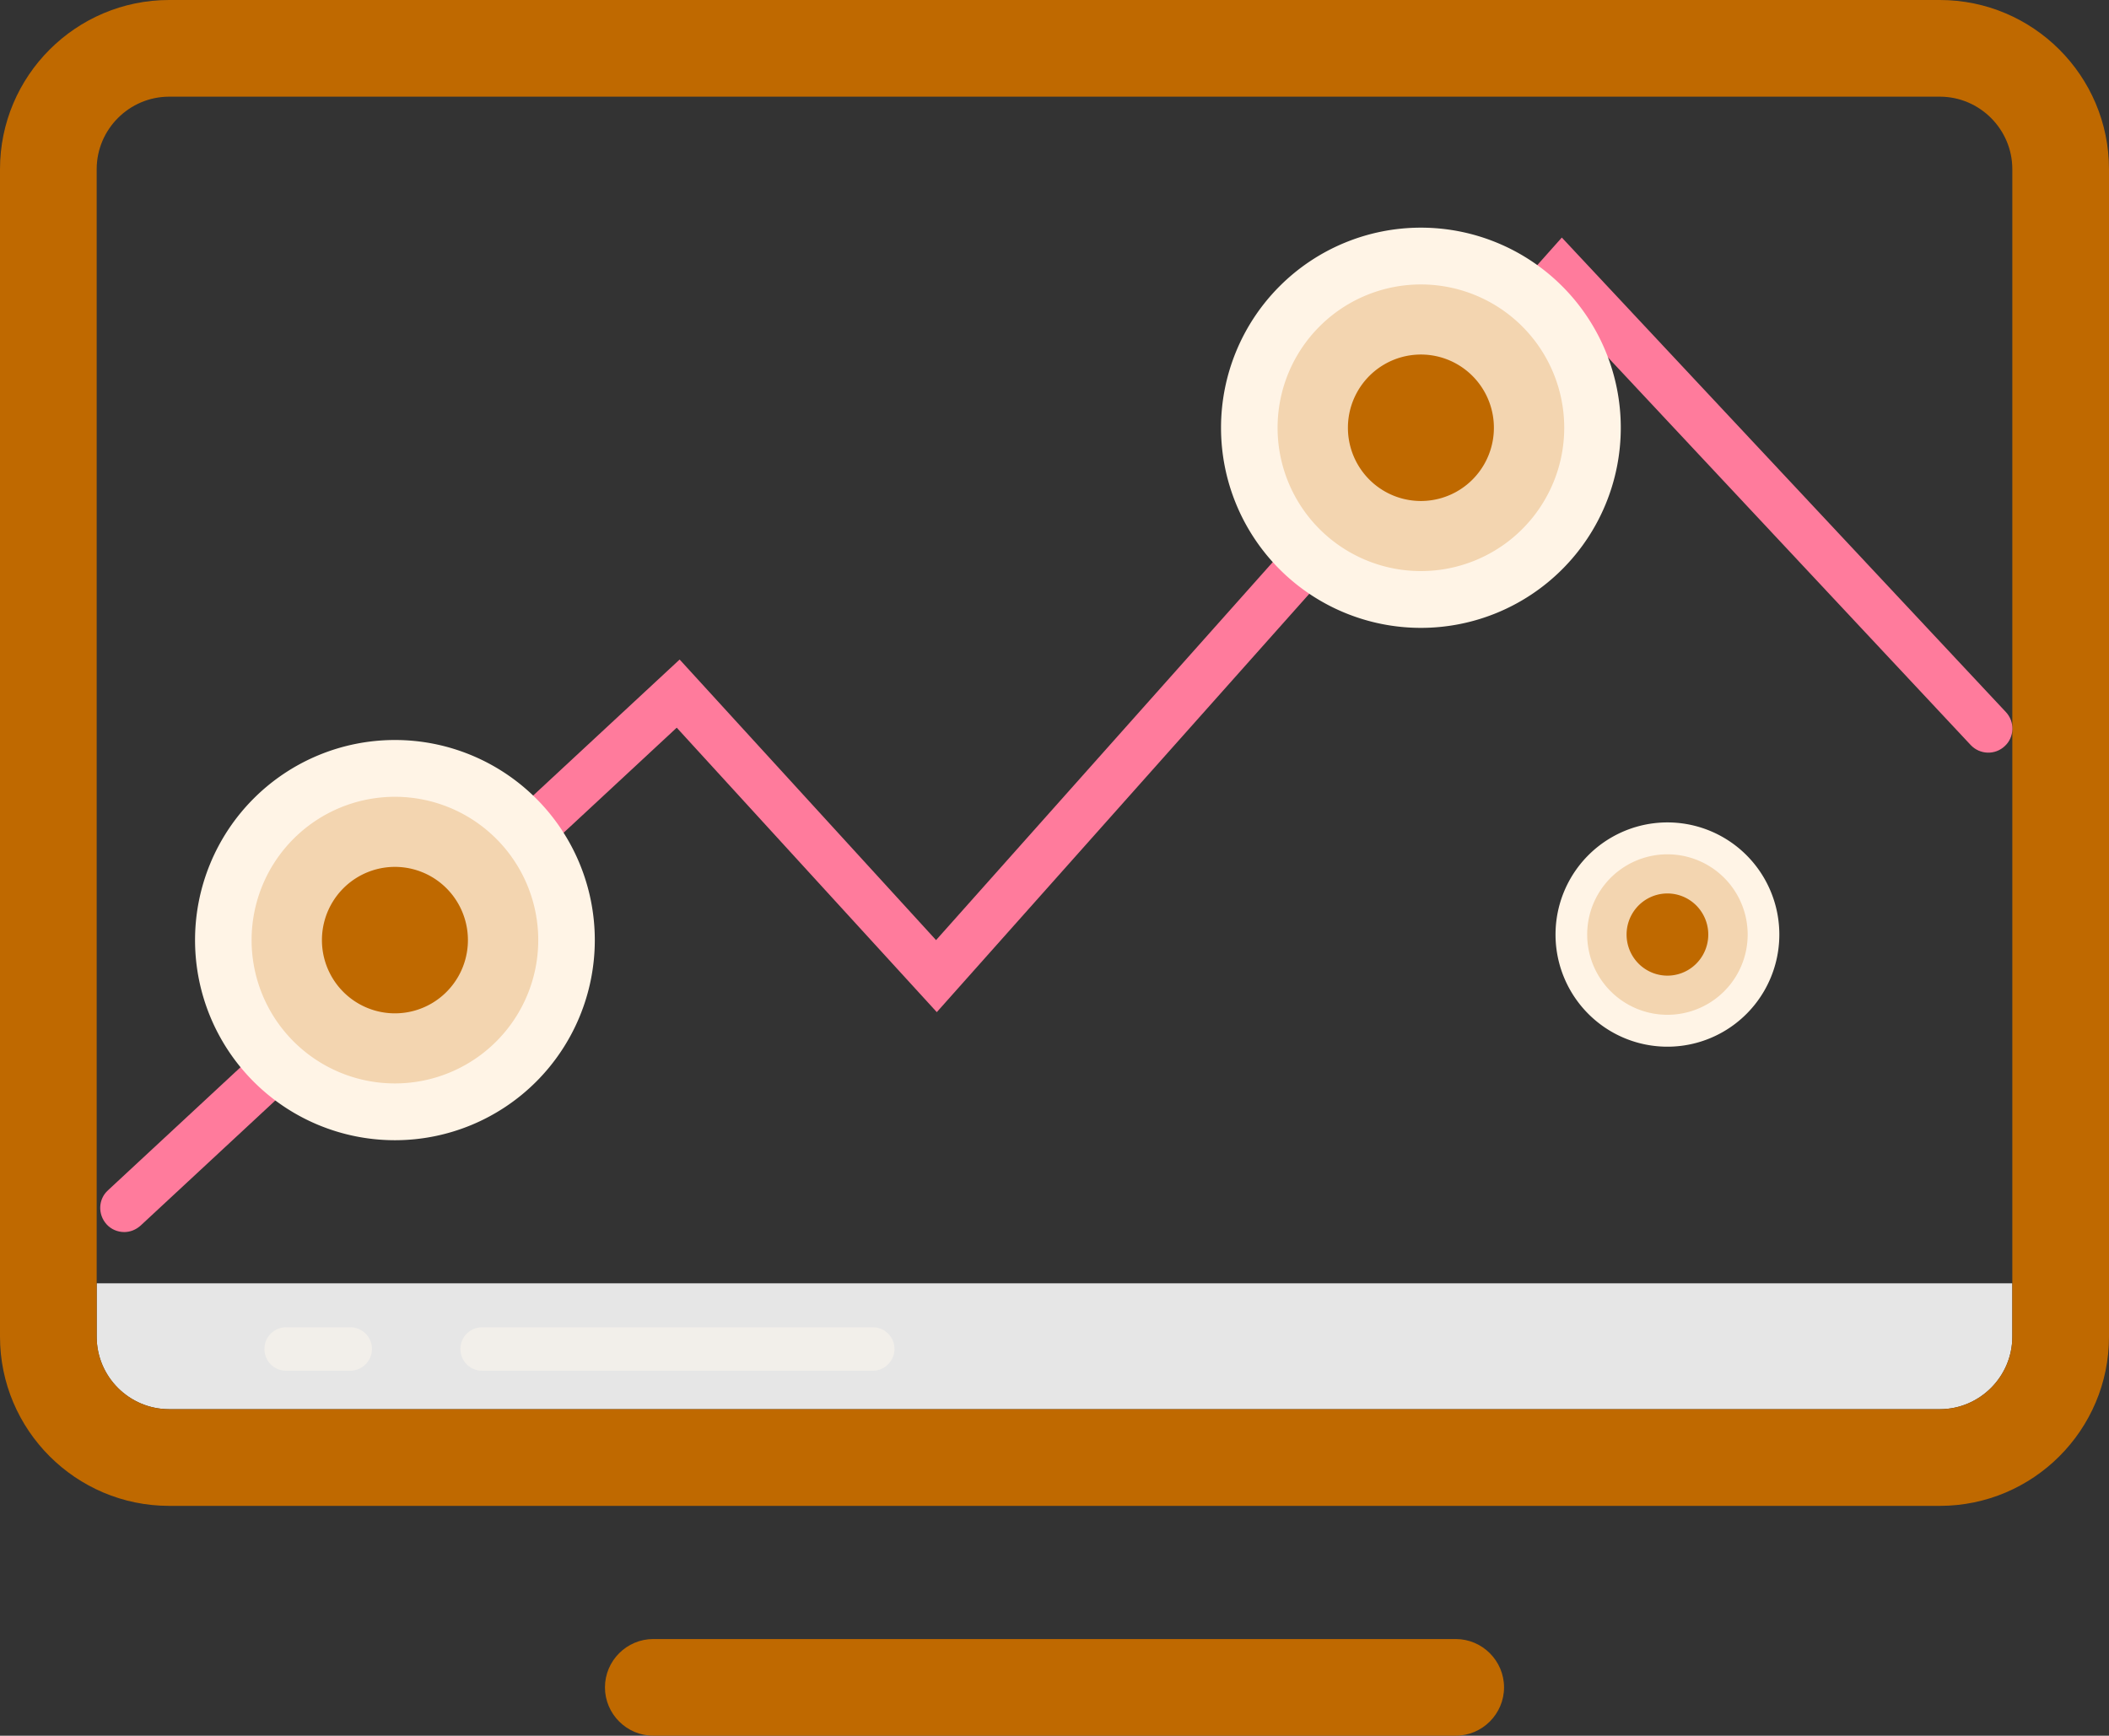 <?xml version="1.0" encoding="UTF-8" standalone="no"?>
<!-- Uploaded to: SVG Repo, www.svgrepo.com, Generator: SVG Repo Mixer Tools -->

<svg
   width="681.719"
   height="561.094"
   viewBox="0 0 872.6 718.2"
   class="icon"
   version="1.1"
   id="svg14"
   sodipodi:docname="machine-vision-svgrepo-com.svg"
   xmlns:inkscape="http://www.inkscape.org/namespaces/inkscape"
   xmlns:sodipodi="http://sodipodi.sourceforge.net/DTD/sodipodi-0.dtd"
   xmlns="http://www.w3.org/2000/svg"
   xmlns:svg="http://www.w3.org/2000/svg">
  <rect x="0" y="0" width="872.6" height="718.2" fill="#333333" stroke="none"/>
  <defs
     id="defs14" />
  <sodipodi:namedview
     id="namedview14"
     pagecolor="#ffffff"
     bordercolor="#000000"
     borderopacity="0.25"
     inkscape:showpageshadow="2"
     inkscape:pageopacity="0.0"
     inkscape:pagecheckerboard="0"
     inkscape:deskcolor="#d1d1d1" />
  <path
     d="M 70,583.1 H 802.6 c 16.5,0 30,-13.5 30,-30 v -22.1 H 40 v 22.1 c 0,16.6 13.5,30 30,30 z"
     fill="#e6e6e6"
     id="path2" />
  <path
     d="M 802.6,6.1035156e-6 H 70 C 31.4,6.1035156e-6 3.0517578e-6,31.4 3.0517578e-6,70 V 553.1 c 0,38.6 31.4,70 70,70 H 802.6 c 38.6,0 70,-31.4 70,-70 V 70 C 872.6,31.4 841.2,6.1035156e-6 802.6,6.1035156e-6 Z M 832.6,531 v 22.1 c 0,16.5 -13.5,30 -30,30 H 70 c -16.5,0 -30,-13.5 -30,-30 V 70 c 0,-16.5 13.5,-30 30,-30 H 802.6 c 16.5,0 30,13.5 30,30 z m -230.3,187.2 h -332 c -11,0 -20,-9 -20,-20 0,-11 9,-20 20,-20 h 332 c 11,0 20,9 20,20 0,11 -9,20 -20,20 z"
     fill="#005BFF"
     id="path3"
     style="fill:#bf6900;fill-opacity:1" />
  <path
     d="m 51.4,509.8 c -2.7,0 -5.4,-1.1 -7.3,-3.2 -3.7,-4.1 -3.5,-10.4 0.6,-14.1 L 281.2,272.9 387.3,389 646.2,98.3 829.9,294.6 c 3.8,4 3.6,10.4 -0.4,14.1 -4,3.8 -10.3,3.6 -14.1,-0.4 l -168.8,-180.4 -259,290.9 -107.6,-117.7 -221.8,206 c -2,1.8 -4.4,2.7 -6.8,2.7 z"
     fill="#06F3FF"
     id="path4"
     style="fill:#ff7b9c;fill-opacity:1" />
  <path
     d="m 80.7,389 a 82.7,82.8 0 1 0 165.4,0 82.7,82.8 0 1 0 -165.4,0 z"
     fill="#D7E7FF"
     id="path5"
     style="fill:#fff4e6;fill-opacity:1" />
  <path
     d="m 104.1,389 a 59.3,59.3 0 1 0 118.6,0 59.3,59.3 0 1 0 -118.6,0 z"
     fill="#B5CFF4"
     id="path6"
     style="fill:#f3d5b0;fill-opacity:1" />
  <path
     d="m 133.2,389 a 30.2,30.3 0 1 0 60.4,0 30.2,30.3 0 1 0 -60.4,0 z"
     fill="#005BFF"
     id="path7"
     style="fill:#bf6900;fill-opacity:1" />
  <path
     d="m 505.2,177 a 82.7,82.8 0 1 0 165.4,0 82.7,82.8 0 1 0 -165.4,0 z"
     fill="#D7E7FF"
     id="path8"
     style="fill:#fff4e6;fill-opacity:1" />
  <path
     d="m 528.6,177 a 59.3,59.3 0 1 0 118.6,0 59.3,59.3 0 1 0 -118.6,0 z"
     fill="#B5CFF4"
     id="path9"
     style="fill:#f3d5b0;fill-opacity:1" />
  <path
     d="m 557.7,177 a 30.2,30.3 0 1 0 60.4,0 30.2,30.3 0 1 0 -60.4,0 z"
     fill="#005BFF"
     id="path10"
     style="fill:#bf6900;fill-opacity:1" />
  <path
     d="m 643.6,386.7 a 46.3,46.4 0 1 0 92.6,0 46.3,46.4 0 1 0 -92.6,0 z"
     fill="#D7E7FF"
     id="path11"
     style="fill:#fff4e6;fill-opacity:1" />
  <path
     d="m 656.7,386.7 a 33.2,33.2 0 1 0 66.4,0 33.2,33.2 0 1 0 -66.4,0 z"
     fill="#B5CFF4"
     id="path12"
     style="fill:#f3d5b0;fill-opacity:1" />
  <path
     d="m 673,386.7 a 16.9,17 0 1 0 33.8,0 16.9,17 0 1 0 -33.8,0 z"
     fill="#005BFF"
     id="path13"
     style="fill:#bf6900;fill-opacity:1" />
  <path
     d="M 361.1,567.2 H 199.5 c -5,0 -9,-4 -9,-9 0,-5 4,-9 9,-9 h 161.6 c 5,0 9,4 9,9 0,4.9 -4.1,9 -9,9 z m -216.2,0 h -26.5 c -5,0 -9,-4 -9,-9 0,-5 4,-9 9,-9 h 26.5 c 5,0 9,4 9,9 0,4.9 -4.1,9 -9,9 z"
     fill="#FFFFFF"
     id="path14"
     style="fill:#f2efea;fill-opacity:1" />
</svg>
